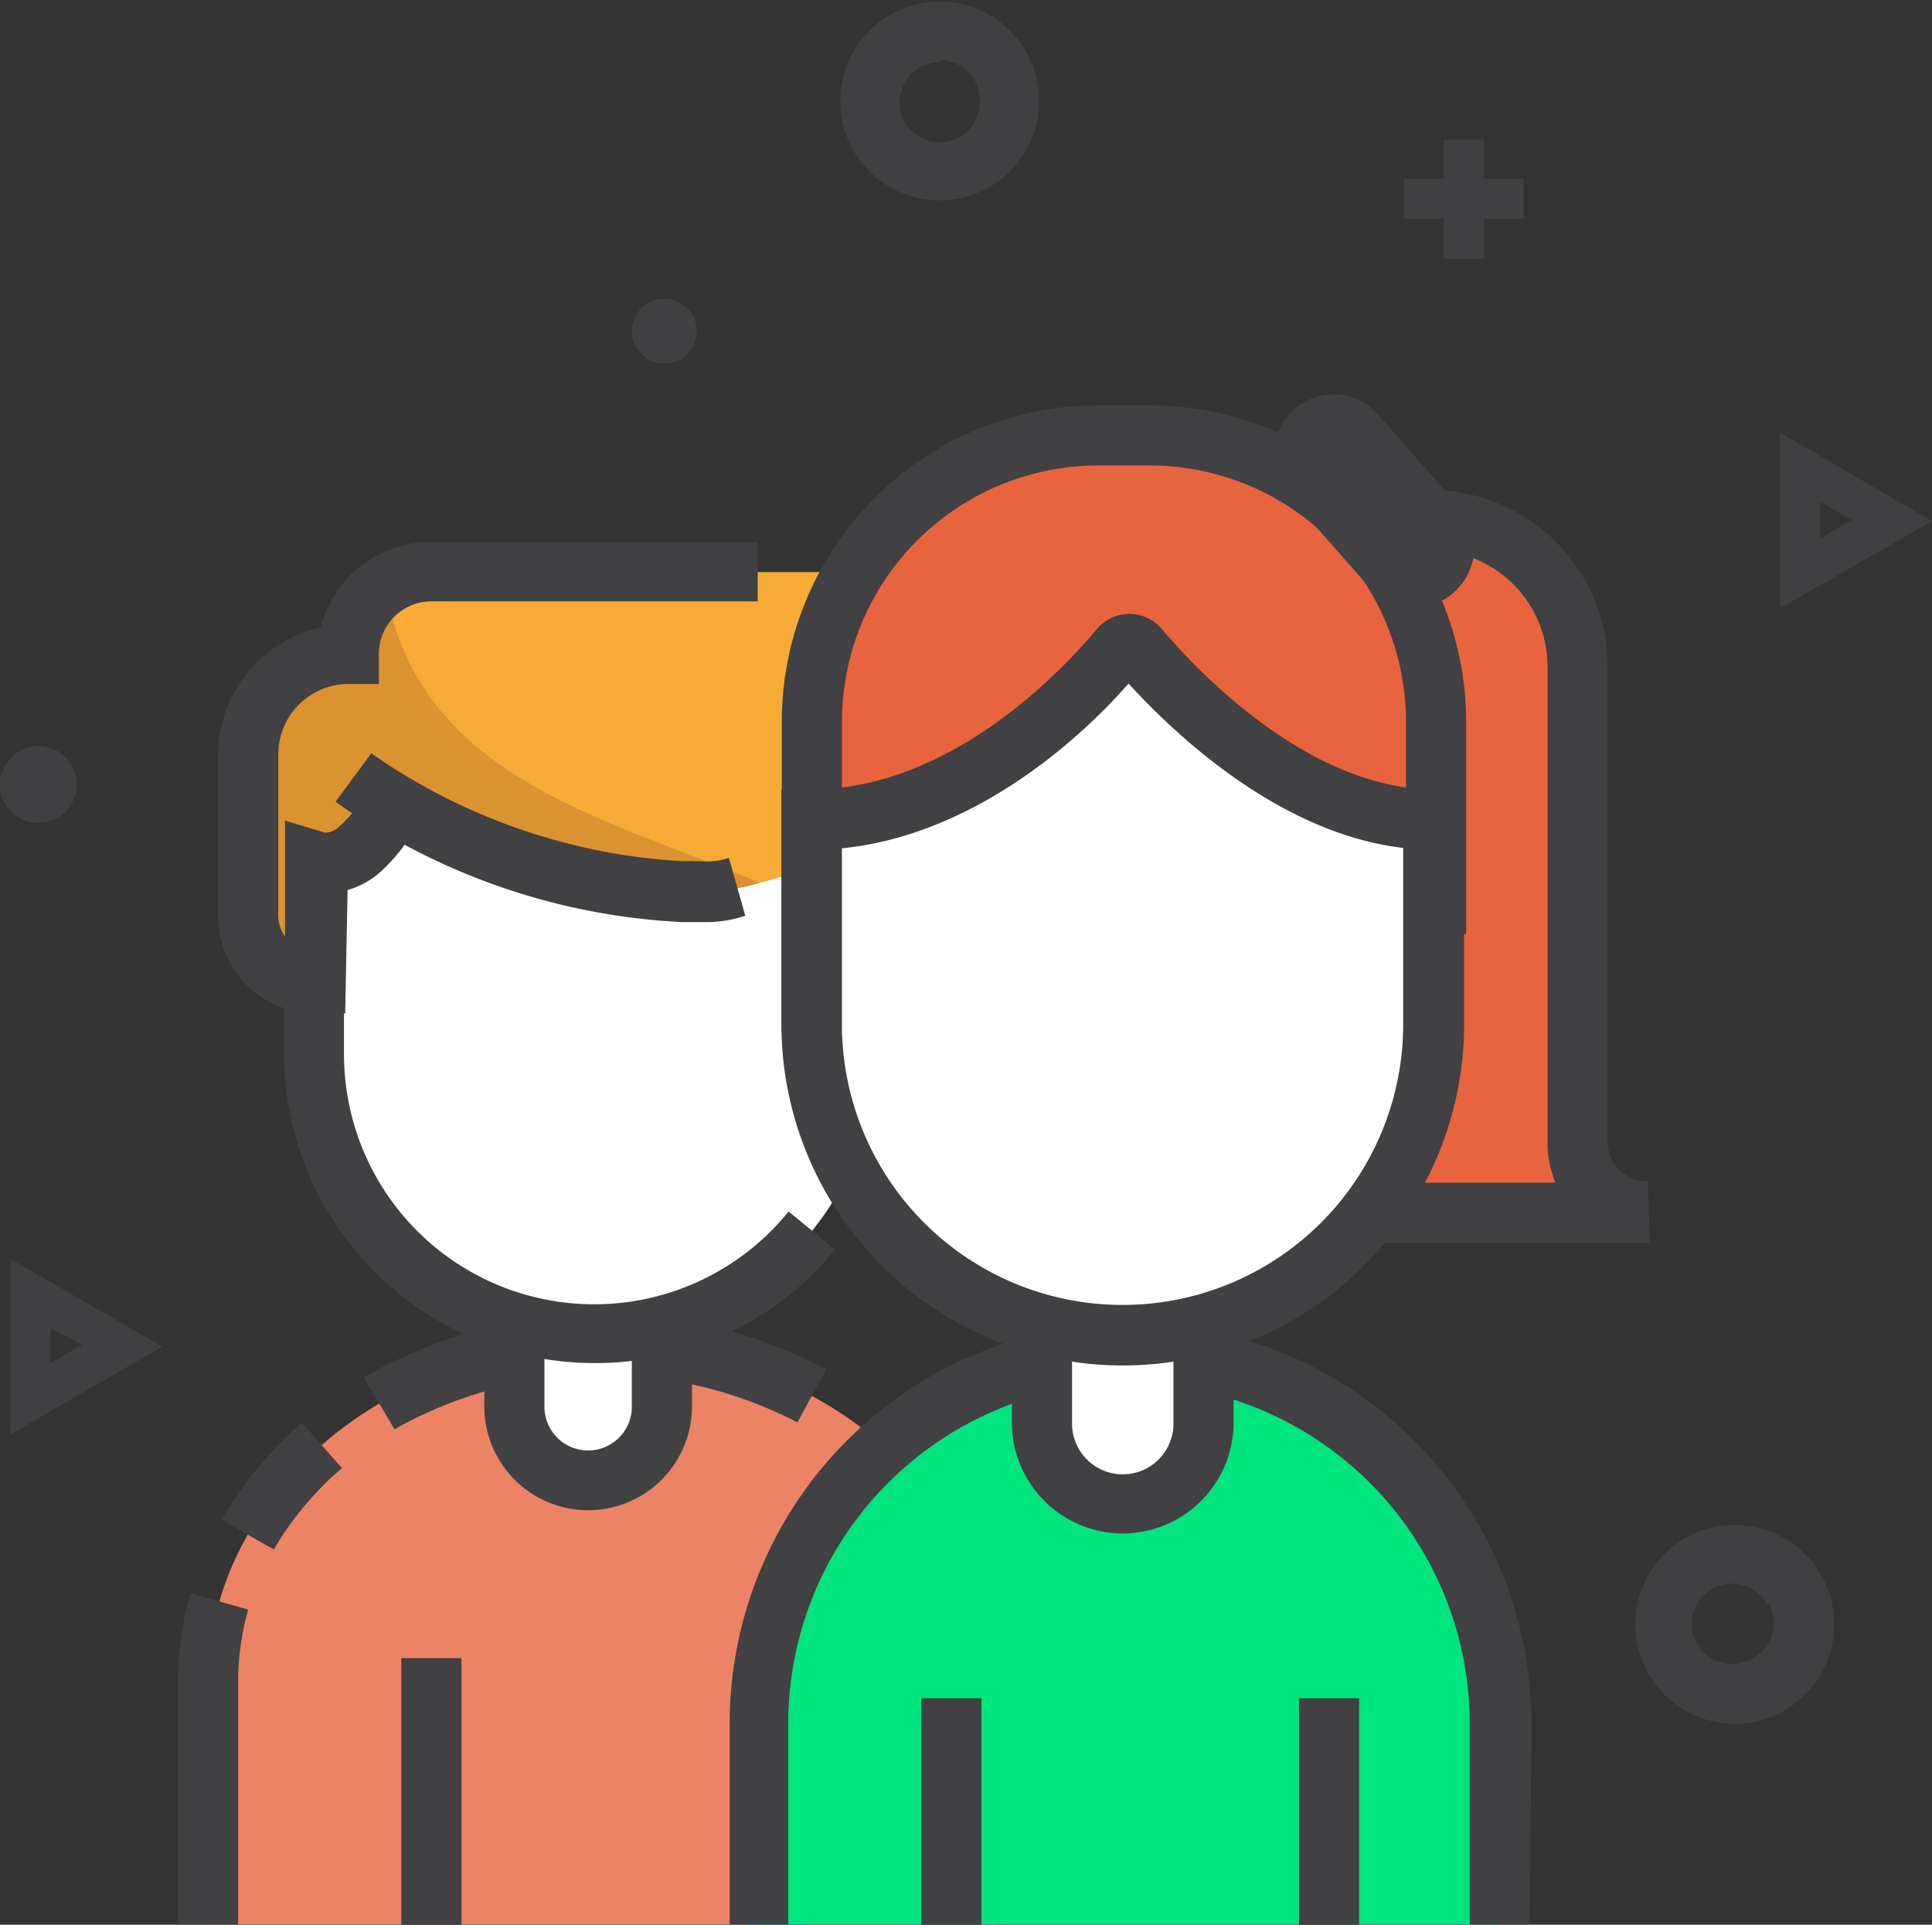 <svg xmlns="http://www.w3.org/2000/svg" viewBox="0 0 48.19 48.01"><rect x="0" y="0" width="48.19" height="48.01" fill="#333333" stroke="none"/><defs><style>.cls-1{fill:#414042;}.cls-2{fill:#ec8365;}.cls-3{fill:#0686d8;}.cls-4{fill:#fff;}.cls-5{fill:#f5ab35;}.cls-6{fill:#db9231;}.cls-7{fill:#e7643e;}.cls-8{fill:#9ecfef;}.cls-9{fill:#00e57e;}.cls-10{fill:#5fb0e5;}</style></defs><title>5</title><g id="Warstwa_2" data-name="Warstwa 2"><g id="Design_Tools" data-name="Design Tools"><g id="_grupa_" data-name="&lt;grupa&gt;"><path id="_ścieżka_złożona_" data-name="&lt;ścieżka złożona&gt;" class="cls-1" d="M.26,35.78V31.4l3.79,2.19Zm1-2.65V34l.79-.46Z"/></g><g id="_grupa_2" data-name="&lt;grupa&gt;"><path id="_ścieżka_złożona_2" data-name="&lt;ścieżka złożona&gt;" class="cls-1" d="M44.4,15.17V10.79L48.19,13Zm1-2.65v.91l.79-.46Z"/></g><g id="_grupa_3" data-name="&lt;grupa&gt;"><g id="_grupa_4" data-name="&lt;grupa&gt;"><rect id="_ścieżka_" data-name="&lt;ścieżka&gt;" class="cls-1" x="35.02" y="4.46" width="2.98" height="1"/></g><g id="_grupa_5" data-name="&lt;grupa&gt;"><rect id="_ścieżka_2" data-name="&lt;ścieżka&gt;" class="cls-1" x="36.01" y="3.48" width="1" height="2.98"/></g></g><g id="_grupa_6" data-name="&lt;grupa&gt;"><path id="_ścieżka_złożona_3" data-name="&lt;ścieżka złożona&gt;" class="cls-1" d="M23.44,5a2.48,2.48,0,1,1,2.48-2.48A2.48,2.48,0,0,1,23.44,5Zm0-3.45a1,1,0,1,0,1,1A1,1,0,0,0,23.44,1.5Z"/></g><g id="_grupa_7" data-name="&lt;grupa&gt;"><circle id="_ścieżka_3" data-name="&lt;ścieżka&gt;" class="cls-1" cx="16.57" cy="8.26" r="0.81"/></g><g id="_grupa_8" data-name="&lt;grupa&gt;"><path id="_ścieżka_złożona_4" data-name="&lt;ścieżka złożona&gt;" class="cls-1" d="M41.09,41.7a2.48,2.48,0,1,1,3.36,1A2.48,2.48,0,0,1,41.09,41.7Zm3-1.65a1,1,0,1,0-.39,1.32A1,1,0,0,0,44.12,40Z"/></g><g id="_grupa_9" data-name="&lt;grupa&gt;"><circle id="_ścieżka_4" data-name="&lt;ścieżka&gt;" class="cls-1" cx="0.96" cy="19.57" r="0.96" transform="translate(-9.26 2.85) rotate(-28.62)"/></g><g id="_grupa_10" data-name="&lt;grupa&gt;"><path class="cls-2" d="M24.85,48V41.95c0-4.64-4.42-8.43-9.83-8.43h0c-5.41,0-9.83,3.8-9.83,8.43V48Z"/></g><g id="_grupa_11" data-name="&lt;grupa&gt;"><path id="_ścieżka_5" data-name="&lt;ścieżka&gt;" class="cls-1" d="M5.94,48H4.44V41.94a8,8,0,0,1,.31-2.2l1.44.41a6.55,6.55,0,0,0-.25,1.79Z"/></g><g id="_grupa_12" data-name="&lt;grupa&gt;"><path id="_ścieżka_6" data-name="&lt;ścieżka&gt;" class="cls-1" d="M6.83,38.65l-1.3-.74a9.35,9.35,0,0,1,2-2.42l1,1.13A7.88,7.88,0,0,0,6.83,38.65Z"/></g><g id="_grupa_13" data-name="&lt;grupa&gt;"><path id="_ścieżka_7" data-name="&lt;ścieżka&gt;" class="cls-1" d="M9.84,35.65l-.77-1.29a11.89,11.89,0,0,1,11.54-.2l-.72,1.32A10.56,10.56,0,0,0,9.84,35.65Z"/></g><g id="_grupa_14" data-name="&lt;grupa&gt;"><rect id="_ścieżka_8" data-name="&lt;ścieżka&gt;" class="cls-1" x="10.01" y="41.36" width="1.5" height="6.65"/></g><g id="_grupa_15" data-name="&lt;grupa&gt;"><rect id="_ścieżka_9" data-name="&lt;ścieżka&gt;" class="cls-3" x="18.62" y="41.36" width="1.5" height="6.65"/></g><g id="_grupa_16" data-name="&lt;grupa&gt;"><path class="cls-4" d="M14.67,36.92h0a1.84,1.84,0,0,1-1.84-1.84V30.94a1.58,1.58,0,0,1,1.58-1.58h.52a1.58,1.58,0,0,1,1.58,1.58v4.14A1.84,1.84,0,0,1,14.67,36.92Z"/></g><g id="_grupa_17" data-name="&lt;grupa&gt;"><path id="_ścieżka_złożona_5" data-name="&lt;ścieżka złożona&gt;" class="cls-1" d="M14.67,37.67a2.59,2.59,0,0,1-2.59-2.59V30.94a2.33,2.33,0,0,1,2.33-2.33h.52a2.33,2.33,0,0,1,2.33,2.33v4.15A2.59,2.59,0,0,1,14.67,37.67Zm-.26-7.56a.83.83,0,0,0-.83.83v4.15a1.09,1.09,0,1,0,2.18,0V30.94a.83.83,0,0,0-.83-.83Z"/></g><g id="_grupa_18" data-name="&lt;grupa&gt;"><path class="cls-4" d="M14.82,33.29h0a7,7,0,0,1-7-7V21.56c0-3.85,3.15-3.76,7-3.76h0c3.85,0,7-.09,7,3.76V26.3A7,7,0,0,1,14.82,33.29Z"/></g><g id="_grupa_19" data-name="&lt;grupa&gt;"><path id="_ścieżka_10" data-name="&lt;ścieżka&gt;" class="cls-1" d="M14.82,34A7.75,7.75,0,0,1,7.08,26.3V21.56h1.5V26.3a6.24,6.24,0,0,0,11.09,3.92l1.16.95A7.71,7.71,0,0,1,14.82,34Z"/></g><g id="_grupa_20" data-name="&lt;grupa&gt;"><path class="cls-5" d="M7.86,24.54h0a1.67,1.67,0,0,1-1.67-1.67v-4A2.51,2.51,0,0,1,8.7,16.33h0a2.06,2.06,0,0,1,2.06-2.06H20.93a2.49,2.49,0,0,1,2.49,2.49v6a1.55,1.55,0,0,1-1.65,1.55h0v-4S20.62,22.24,17,22.23A12.81,12.81,0,0,1,9.8,20.07a3.7,3.7,0,0,1-.85,1.11,1.19,1.19,0,0,1-1.08.31Z"/></g><g id="_grupa_21" data-name="&lt;grupa&gt;"><path id="_ścieżka_11" data-name="&lt;ścieżka&gt;" class="cls-6" d="M7.86,24.54v-3a1.19,1.19,0,0,0,1.08-.31,3.7,3.7,0,0,0,.85-1.11s5.74,3,9.16,1.9c-3.72-1.6-8.53-2.57-9.33-7.36a2.06,2.06,0,0,0-.93,1.72,2.51,2.51,0,0,0-2.51,2.51v4A1.67,1.67,0,0,0,7.86,24.54Z"/></g><path id="_ścieżka_12" data-name="&lt;ścieżka&gt;" class="cls-1" d="M8.61,25.28H7.86a2.43,2.43,0,0,1-2.42-2.42v-4A3.27,3.27,0,0,1,8,15.65a2.82,2.82,0,0,1,2.73-2.13h8.17V15H10.76a1.31,1.31,0,0,0-1.31,1.31v.75H8.7a1.76,1.76,0,0,0-1.76,1.76v4a.92.92,0,0,0,.17.54V20.47l1,.3h0a.53.53,0,0,0,.35-.15,3,3,0,0,0,.67-.86l1.37.62a4.42,4.42,0,0,1-1,1.36,2.08,2.08,0,0,1-.83.46Z"/><g id="_grupa_22" data-name="&lt;grupa&gt;"><path id="_ścieżka_13" data-name="&lt;ścieżka&gt;" class="cls-1" d="M17.68,23H17a16.29,16.29,0,0,1-8.63-3l.89-1.21A15,15,0,0,0,17,21.48h.46a1.78,1.78,0,0,0,.72-.08l.41,1.44A3,3,0,0,1,17.68,23Z"/></g><g id="_grupa_23" data-name="&lt;grupa&gt;"><path class="cls-7" d="M41.15,30.23H32V16.63A3.65,3.65,0,0,1,35.7,13h0a3.65,3.65,0,0,1,3.65,3.65V28.47A1.71,1.71,0,0,0,41.15,30.23Z"/></g><g id="_grupa_24" data-name="&lt;grupa&gt;"><path id="_ścieżka_złożona_6" data-name="&lt;ścieżka złożona&gt;" class="cls-1" d="M41.15,31H31.29V16.63a4.4,4.4,0,1,1,8.81,0V28.47a1,1,0,0,0,1,1Zm-8.35-1.5h6a2.54,2.54,0,0,1-.2-1V16.63a2.9,2.9,0,1,0-5.81,0Z"/></g><g id="_grupa_25" data-name="&lt;grupa&gt;"><path class="cls-8" d="M35.82,22.55V18a7.17,7.17,0,0,0-7.14-7.14H27.39A7.17,7.17,0,0,0,20.25,18v4.59Z"/></g><path id="_ścieżka_14" data-name="&lt;ścieżka&gt;" class="cls-7" d="M35.82,22.55V18a7.17,7.17,0,0,0-7.14-7.14H27.39A7.17,7.17,0,0,0,20.25,18v4.59Z"/><path id="_ścieżka_złożona_7" data-name="&lt;ścieżka złożona&gt;" class="cls-1" d="M36.57,23.3H19.5V18a7.9,7.9,0,0,1,7.89-7.89h1.28A7.9,7.9,0,0,1,36.57,18ZM21,21.8H35.07V18a6.4,6.4,0,0,0-6.39-6.39H27.39A6.4,6.4,0,0,0,21,18Z"/><g id="_grupa_26" data-name="&lt;grupa&gt;"><path class="cls-9" d="M37.41,48V43a9.26,9.26,0,0,0-9.23-9.23h0A9.26,9.26,0,0,0,18.95,43v5Z"/></g><g id="_grupa_27" data-name="&lt;grupa&gt;"><path id="_ścieżka_15" data-name="&lt;ścieżka&gt;" class="cls-1" d="M38.16,48h-1.5V43a8.48,8.48,0,1,0-17,0v5H18.2V43a10,10,0,1,1,20,0Z"/></g><g id="_grupa_28" data-name="&lt;grupa&gt;"><rect id="_ścieżka_16" data-name="&lt;ścieżka&gt;" class="cls-1" x="22.98" y="42.36" width="1.5" height="5.66"/></g><g id="_grupa_29" data-name="&lt;grupa&gt;"><rect id="_ścieżka_17" data-name="&lt;ścieżka&gt;" class="cls-1" x="32.4" y="42.36" width="1.5" height="5.66"/></g><g id="_grupa_30" data-name="&lt;grupa&gt;"><path class="cls-4" d="M28,37.5h0a2,2,0,0,1-2-2V31.23a2,2,0,0,1,2-2h0a2,2,0,0,1,2,2v4.25A2,2,0,0,1,28,37.5Z"/></g><g id="_grupa_31" data-name="&lt;grupa&gt;"><path id="_ścieżka_złożona_8" data-name="&lt;ścieżka złożona&gt;" class="cls-1" d="M28,38.25a2.77,2.77,0,0,1-2.76-2.76V31.23a2.76,2.76,0,1,1,5.53,0v4.25A2.77,2.77,0,0,1,28,38.25ZM28,30a1.26,1.26,0,0,0-1.26,1.26v4.25a1.26,1.26,0,1,0,2.53,0V31.23A1.26,1.26,0,0,0,28,30Z"/></g><g id="_grupa_32" data-name="&lt;grupa&gt;"><path class="cls-4" d="M35.78,20.44v5.1A7.79,7.79,0,0,1,28,33.31h0a7.79,7.79,0,0,1-7.76-7.76v-5.1c3.84,0,6.86-3.26,7.7-4.26a.31.31,0,0,1,.47,0C29.27,17.19,32.29,20.44,35.78,20.44Z"/></g><g id="_grupa_33" data-name="&lt;grupa&gt;"><path id="_ścieżka_złożona_9" data-name="&lt;ścieżka złożona&gt;" class="cls-1" d="M28,34.06a8.52,8.52,0,0,1-8.51-8.51V19.69h.75c3.52,0,6.34-3.06,7.12-4a1.06,1.06,0,0,1,1.62,0c.79.94,3.62,4,6.79,4h.75v5.85A8.52,8.52,0,0,1,28,34.06Zm-7-12.9v4.39a7,7,0,1,0,14,0V21.15c-3.1-.36-5.72-2.86-6.85-4.1C27.06,18.3,24.39,20.82,21,21.16Z"/></g><g id="_grupa_34" data-name="&lt;grupa&gt;"><path class="cls-10" d="M34.71,14.14l-2-2.27a.78.78,0,0,1,.07-1.09h0a.78.78,0,0,1,1.09.07l2,2.27a.78.78,0,0,1-.07,1.09h0A.78.78,0,0,1,34.71,14.14Z"/></g><g id="_grupa_35" data-name="&lt;grupa&gt;"><path id="_ścieżka_złożona_10" data-name="&lt;ścieżka złożona&gt;" class="cls-1" d="M35.29,15.15a1.52,1.52,0,0,1-1.15-.52l-2-2.27a1.53,1.53,0,0,1,.14-2.15,1.49,1.49,0,0,1,1.11-.37,1.51,1.51,0,0,1,1,.52l2,2.27a1.52,1.52,0,0,1-1.15,2.53Zm-2-3.8,1.95,2.3h0Z"/></g></g></g></svg>